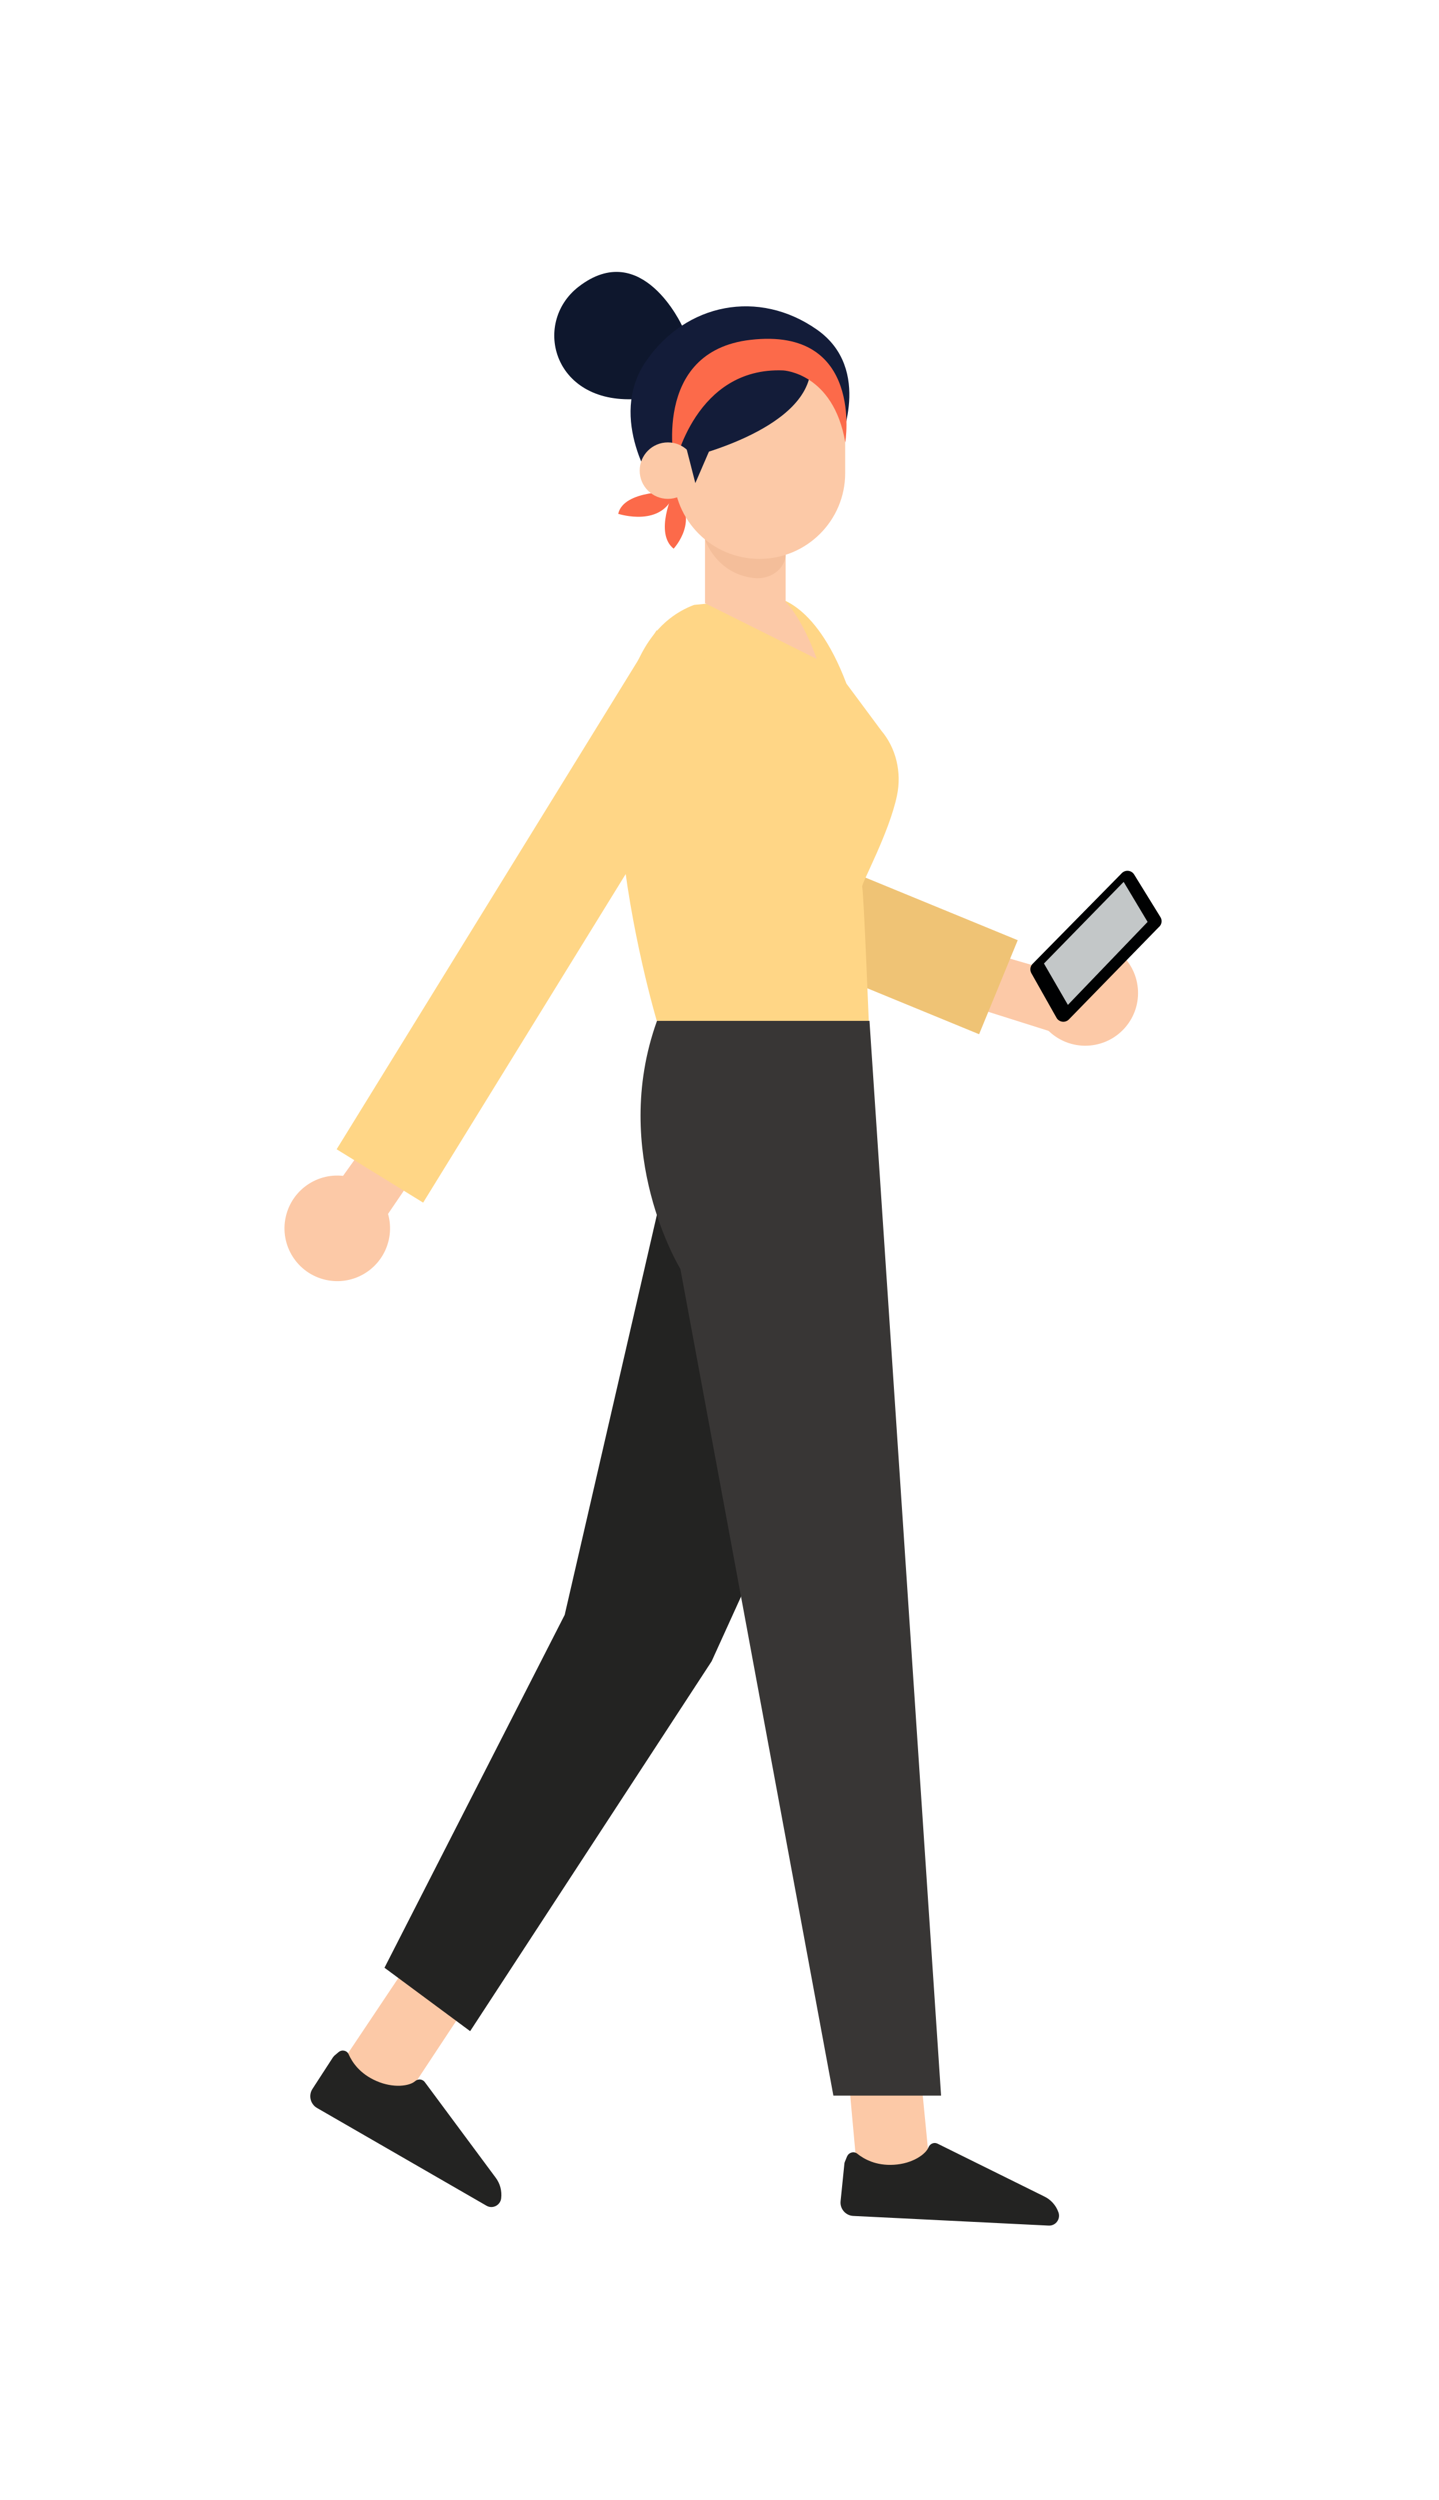 <?xml version="1.0" encoding="UTF-8"?><svg id="Livello_1" xmlns="http://www.w3.org/2000/svg" viewBox="0 0 128 222.3"><defs><style>.cls-1{fill:#f4be9a;}.cls-2{fill:#000102;}.cls-3{fill:#efc375;}.cls-4{fill:#ffd686;}.cls-5{fill:#fcc9a7;}.cls-6{fill:#fc6a4a;}.cls-7{fill:#c3c7c8;}.cls-8{fill:#131c39;}.cls-9{fill:#232322;}.cls-10{fill:#0e172d;}.cls-11{fill:#383635;}</style></defs><g><path class="cls-5" d="M96.11,83.63c2.58-.24,4.86,1.66,5.1,4.24s-1.66,4.86-4.24,5.1c-2.58,.24-4.87-1.66-5.1-4.24-.24-2.58,1.66-4.86,4.24-5.1Z"/><polygon class="cls-5" points="96.78 87.26 86.44 84.26 85.04 89.07 93.68 91.8 96.78 87.26"/></g><rect class="cls-3" x="74.14" y="72.64" width="9.04" height="21.95" transform="translate(-28.58 124.59) rotate(-67.66)"/><g><path class="cls-5" d="M34.58,110.26c-.57,2.53-3.08,4.12-5.61,3.55s-4.12-3.08-3.55-5.61,3.08-4.12,5.61-3.55,4.12,3.08,3.55,5.61Z"/><polygon class="cls-5" points="33.41 109.57 39.47 100.67 35.32 97.85 30.05 105.21 33.41 109.57"/></g><path class="cls-4" d="M68.74,53.1s3.67,.07,6.55,7.69l3.11,4.19c1.3,1.54,1.82,3.69,1.39,5.75-.69,3.33-3.18,7.84-3.1,8.13,.14,.45,.62,12.77,.62,12.77l-18.89-.86s-9.6-32.1,3.32-36.98l6.99-.7h0Z"/><polygon class="cls-5" points="41.96 177.62 36.08 186.52 30.23 183.67 36.86 173.76 41.96 177.62"/><polygon class="cls-9" points="59.92 101.57 50.23 143.6 34.2 174.98 41.82 180.62 63.3 147.73 70.76 131.32 59.92 101.57"/><polygon class="cls-5" points="81.17 176.98 82.81 193.86 76.42 195.08 74.78 176.98 81.17 176.98"/><path class="cls-11" d="M77.34,90.77l6.37,95.58h-9.58l-13.61-73.51s-6.32-10.31-2.08-22.06h18.9Z"/><path class="cls-9" d="M75.35,191.76c.15-.36,.6-.49,.91-.24,.6,.48,1.67,1.08,3.26,.98,1.66-.1,2.83-.94,3.07-1.55,.13-.32,.49-.48,.8-.33l9.46,4.68c.61,.28,1.08,.8,1.3,1.43h0c.21,.59-.24,1.21-.87,1.18l-17.38-.86c-.68-.03-1.2-.63-1.13-1.31l.34-3.34c0-.06,.02-.11,.04-.16l.19-.47h0Z"/><path class="cls-9" d="M30.11,182.49c.3-.26,.76-.16,.91,.2,.31,.7,.99,1.72,2.46,2.36,1.53,.67,2.95,.45,3.44,.02,.26-.23,.65-.2,.86,.07l6.29,8.48c.41,.53,.59,1.2,.51,1.87h0c-.08,.62-.77,.97-1.31,.65l-15.07-8.69c-.59-.34-.78-1.11-.41-1.69l1.83-2.82s.07-.09,.11-.13l.39-.33h-.01Z"/><g><g><path class="cls-6" d="M60.03,43.73s-4.55-.21-5.04,1.96c0,0,4.03,1.33,5.04-1.96Z"/><path class="cls-6" d="M59.88,43.79s-1.7,3.62,.04,5c0,0,2.49-2.66-.04-5Z"/></g><path class="cls-10" d="M60.68,28.99s-3.58-7.87-9.23-3.48c-4.17,3.25-2.23,10.65,5.49,9.95l3.74-6.47Z"/><path class="cls-8" d="M74.62,39.51s3.07-6.66-1.94-10.19c-5.19-3.65-11.67-2.36-15.21,2.79s.84,11.35,.84,11.35l2.22-5.04,2-3.95,3.35-1.86,2.79-.16h2.38l1.99,.55,1.6,6.52h-.02Z"/><rect class="cls-5" x="62.71" y="43.15" width="7.17" height="10.49"/><path class="cls-1" d="M62.71,47.98s.97,3.02,4.32,3.42c1.04,.12,2.11-.31,2.62-1.23,.14-.25,.23-.53,.23-.82,0-1.19-3.34-2.83-3.34-2.83l-3.83,1.46Z"/><path class="cls-5" d="M67.55,49.7h0c-4.22,0-7.63-3.42-7.63-7.63v-3.81c0-4.22,3.42-7.63,7.63-7.63h0c4.22,0,7.63,3.42,7.63,7.63v3.81c0,4.22-3.42,7.63-7.63,7.63Z"/><path class="cls-8" d="M60.66,40.83s11.29-2.45,11.46-8.15c0,0-5.47-3.08-9.4,1.43-3.94,4.5-2.06,6.73-2.06,6.73h0Z"/><path class="cls-6" d="M60.02,41.39s1.8-8.77,9.65-8.45c0,0,4.45,.21,5.52,6.4,0,0,1.69-10.29-8.43-9.12-8.93,1.03-6.74,11.25-6.74,11.17Z"/><path class="cls-5" d="M61.92,41.85c0,1.39-1.12,2.51-2.51,2.51s-2.51-1.12-2.51-2.51,1.12-2.51,2.51-2.51,2.51,1.12,2.51,2.51Z"/><polygon class="cls-8" points="63.41 39.35 61.85 42.96 61.09 39.99 63.41 39.35"/></g><path class="cls-5" d="M62.71,53.64l9.94,4.96s-1.83-5.5-4.31-6.07c-3.08-.71-5.63,1.11-5.63,1.11h0Z"/><rect class="cls-4" x="20.92" y="76.98" width="54.21" height="9.04" transform="translate(-46.56 79.6) rotate(-58.34)"/><g><path class="cls-2" d="M103.12,82.4l-8.04,8.25c-.32,.33-.87,.26-1.1-.14l-2.24-3.97c-.15-.27-.11-.61,.11-.83l7.94-8.07c.32-.32,.85-.26,1.09,.12l2.34,3.79c.17,.27,.13,.62-.09,.85h0Z"/><polygon class="cls-7" points="99.95 78.42 102.08 81.98 94.99 89.36 92.86 85.68 99.95 78.42"/></g></svg>